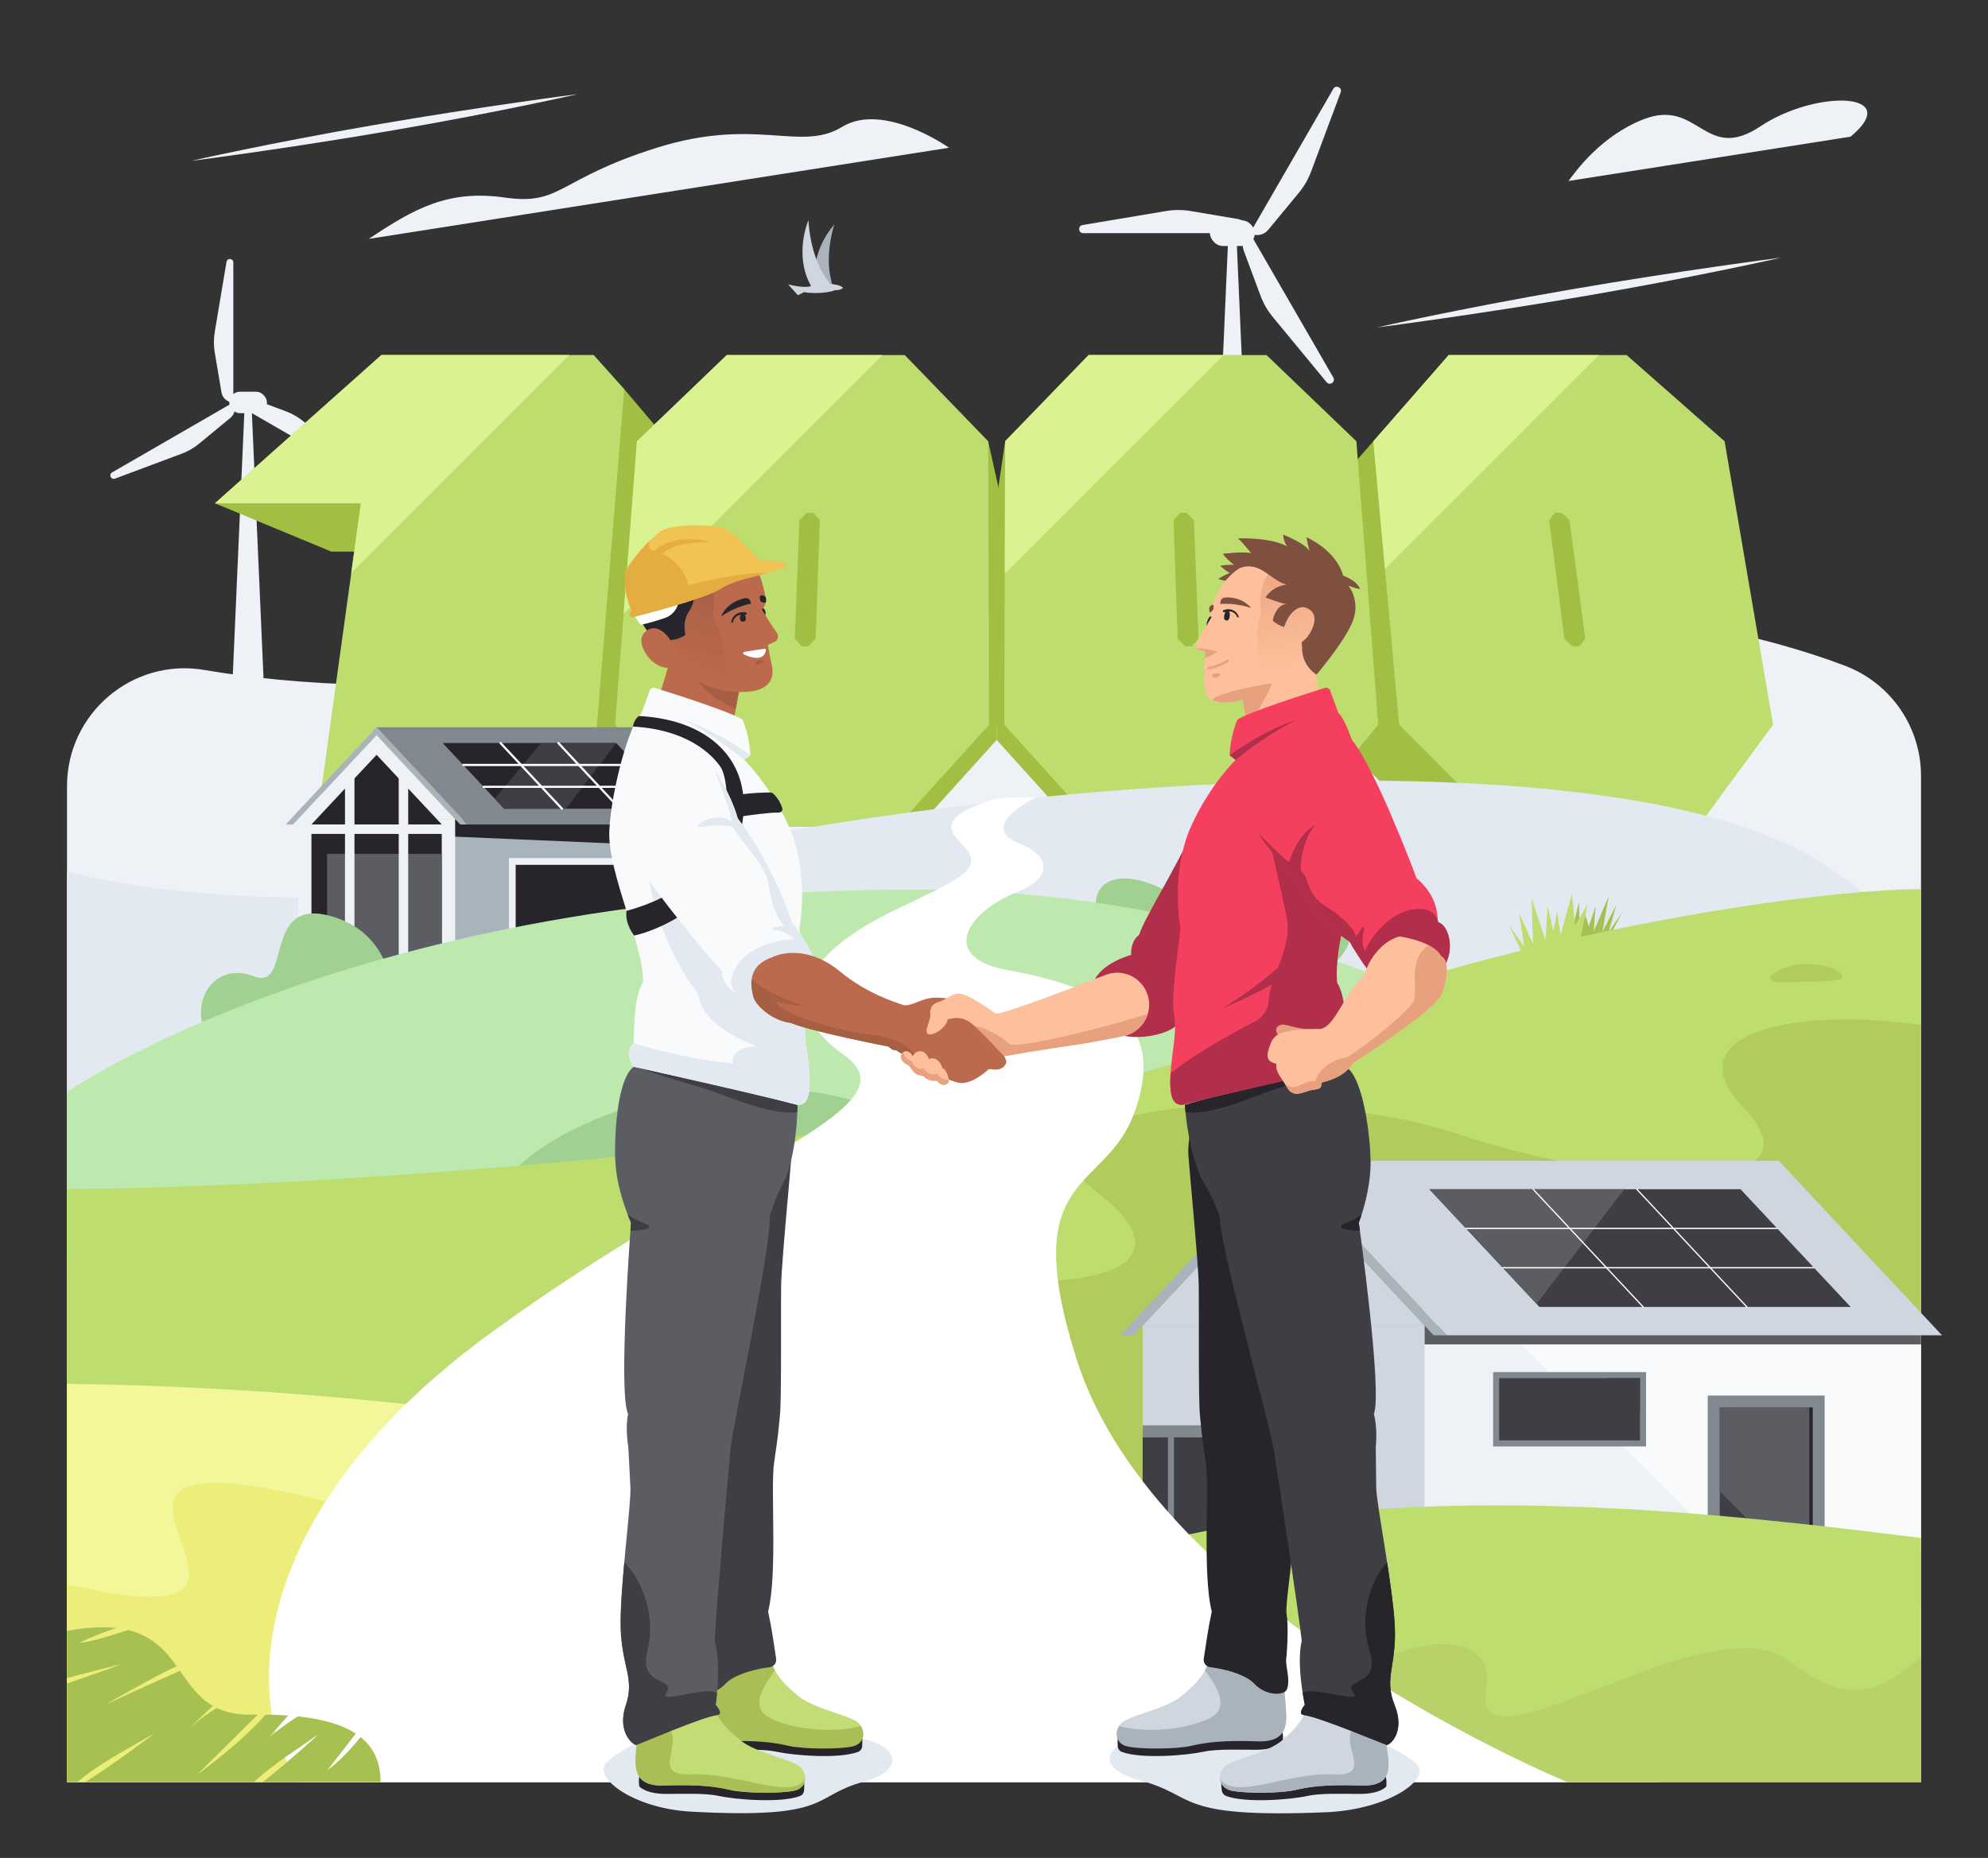 <?xml version="1.0" encoding="UTF-8"?><svg id="_01" xmlns="http://www.w3.org/2000/svg" xmlns:xlink="http://www.w3.org/1999/xlink" viewBox="0 0 920 860"><rect x="0" y="0" width="920" height="860" fill="#333333" stroke="none"/><defs><style>.cls-1{fill:#eef2f7;}.cls-2{fill:#a1bf43;}.cls-3{fill:#fff;}.cls-4{fill:#7f5040;}.cls-5{fill:#a6c152;}.cls-6{fill:#a9b3bc;}.cls-7{fill:#eded7a;}.cls-8{fill:#f3f79a;}.cls-9{fill:#81888f;}.cls-10{fill:#b12f4a;}.cls-11{fill:#bedd6f;}.cls-12{fill:#f43f5e;}.cls-13{fill:url(#Gradient_bez_nazwy_11);}.cls-14{fill:url(#Gradient_bez_nazwy_25-2);}.cls-15{fill:#daf28f;}.cls-16{fill:#a9bf56;}.cls-17{fill:#3f3e45;}.cls-18{fill:#e8a17e;}.cls-19{fill:#bc6a4d;}.cls-20{fill:#e4ad42;}.cls-21{fill:#b8d169;}.cls-22{fill:#a1d190;}.cls-23{fill:#27252b;}.cls-24{fill:#e3e9f0;}.cls-25{fill:#bde9ae;}.cls-26{fill:#b1cc5c;}.cls-27{fill:#f1c353;}.cls-28{fill:#a75f44;}.cls-29{fill:#5b5d62;}.cls-30{fill:#cfd6df;}.cls-31{fill:#fec09c;}.cls-32{fill:#c2dd75;}.cls-33{fill:url(#Gradient_bez_nazwy_25);}.cls-34{fill:#f9fafb;}</style><linearGradient id="Gradient_bez_nazwy_11" x1="312.22" y1="312.99" x2="328.2" y2="261.33" gradientUnits="userSpaceOnUse"><stop offset="0" stop-color="#bc6a4d"/><stop offset="1" stop-color="#a65e44"/></linearGradient><linearGradient id="Gradient_bez_nazwy_25" x1="603.4" y1="309.53" x2="595.1" y2="248.76" gradientUnits="userSpaceOnUse"><stop offset="0" stop-color="#fec09c"/><stop offset="1" stop-color="#e8a17e"/></linearGradient><linearGradient id="Gradient_bez_nazwy_25-2" x1="603.45" y1="309.52" x2="595.15" y2="248.75" xlink:href="#Gradient_bez_nazwy_25"/></defs><path class="cls-1" d="m889,359.15c0-22.69-14.03-43.02-35.26-51.03-155.04-58.52-415.36-16.49-573.1,2.91-83.44,10.26-145.02,6.05-186.13-.93-33.23-5.64-63.5,20.11-63.5,53.81v460.93h858v-465.68Z"/><polygon class="cls-1" points="116.35 186.27 113.28 186.27 106.89 331.71 122.74 331.71 116.35 186.27"/><rect class="cls-1" x="106.09" y="181.31" width="17.44" height="9.94" rx="4.97" ry="4.97"/><path class="cls-1" d="m107.98,186.27v-64.79c0-1.95-2.84-2.19-3.16-.26l-5.44,32.44c-.53,3.15-.53,6.37,0,9.52l3.12,18.46c.45,2.68,2.77,4.64,5.48,4.64h0Z"/><path class="cls-1" d="m107.98,186.27l-56.11,32.4c-1.69.98-.48,3.56,1.35,2.87l30.81-11.51c2.99-1.12,5.78-2.73,8.24-4.77l14.43-11.93c2.09-1.73,2.63-4.72,1.27-7.07h0Z"/><path class="cls-1" d="m107.98,186.27l56.11,32.4c1.69.98,3.32-1.36,1.81-2.61l-25.37-20.93c-2.47-2.03-5.25-3.64-8.25-4.76l-17.54-6.53c-2.54-.95-5.4.08-6.76,2.43h0Z"/><polygon class="cls-1" points="568.48 107.93 572.14 107.93 579.75 281.12 560.88 281.12 568.48 107.93"/><rect class="cls-1" x="559.93" y="102.02" width="20.77" height="11.83" rx="5.92" ry="5.92" transform="translate(1140.62 215.87) rotate(180)"/><path class="cls-1" d="m578.45,107.93h-77.15c-2.33,0-2.61-3.38-.31-3.77l38.63-6.48c3.75-.63,7.59-.63,11.34,0l21.98,3.71c3.19.54,5.52,3.3,5.52,6.53h0Z"/><path class="cls-1" d="m578.45,107.93l38.58-66.82c1.16-2.02,4.24-.57,3.42,1.61l-13.7,36.69c-1.33,3.57-3.25,6.88-5.67,9.82l-14.2,17.18c-2.06,2.49-5.62,3.13-8.42,1.52h0Z"/><path class="cls-1" d="m578.45,107.93l38.58,66.82c1.16,2.02-1.63,3.95-3.11,2.16l-24.92-30.21c-2.42-2.94-4.34-6.26-5.66-9.82l-7.78-20.89c-1.13-3.03.1-6.43,2.9-8.05h0Z"/><path class="cls-1" d="m170.66,110.57l268.52-42.18s-30.25-21.45-49.5-9.65c-19.25,11.8-39.59-4.83-85.72,9.65-46.13,14.48-43.99,26.81-70.26,23.06-26.28-3.75-41.89,5-63.04,19.13Z"/><path class="cls-1" d="m856.42,63.26l-130.55,20.51c3.29-4.46,15.03-20.9,34.76-28.57,25.49-9.91,28.24,20.48,54.02,3.29,25.78-17.2,66.63-15.98,41.77,4.77Z"/><path class="cls-1" d="m267.36,43.57s-35.45,8.12-84.85,16.65c-49.4,8.54-94.05,14.26-94.05,14.26,0,0,35.45-8.12,84.85-16.65,49.4-8.54,94.05-14.26,94.05-14.26Z"/><path class="cls-1" d="m824.24,119.26s-37.08,8.49-88.74,17.42c-51.67,8.93-98.36,14.91-98.36,14.91,0,0,37.08-8.49,88.74-17.42,51.67-8.93,98.36-14.91,98.36-14.91Z"/><path class="cls-6" d="m385.63,133.84s-1.44-5.25-1.85-9.04c-1.14-10.64,2.32-20.83,2.32-20.83,0,0-12.35,12.95-8.04,29.31,6.01.94,7.57.56,7.57.56Z"/><path class="cls-30" d="m375.19,132.49c.06-.02.12-.03.18-.05-8.23-14.53-1.23-30.56-1.23-30.56,0,0,.25,11.68,5.36,22.1,1.32,2.69,3.47,5.96,4.56,7.55,1.79-.18,5.38.68,6.1,1.72,0,0-1.3,1.25-3.74,1.05-2.13,1.06-8.71,1.86-14.41.94-.78.5-2.76,1.4-2.76,1.4,0,0-4.67-5.1-4.51-5.03.07.03,6.91,1.9,10.44.87Z"/><polygon class="cls-2" points="99.46 232.97 153.3 255.31 210.76 255.31 193.16 382.61 300.45 382.61 314.42 210.34 288.86 180.11 99.46 232.97"/><path class="cls-2" d="m457.31,204.25l-100.49-7.32c-13.65,13.1-21.4,20.53-35.38,33.95l-8.61,111.61c12.81,15.46,20.1,24.24,33.26,40.12h78.91c14.33-15.88,22.27-24.65,36.24-40.12l2-111.61-5.93-26.63Z"/><path class="cls-2" d="m709.04,196.93l-73.49,7.32c-11.44,13.1-17.94,20.53-29.67,33.95l13.61,104.29c15.42,15.46,24.18,24.24,40,40.12h77.72c11.67-15.88,18.13-24.65,29.49-40.12l-19.09-111.61c-15.24-13.42-23.69-20.86-38.57-33.95Z"/><path class="cls-2" d="m465.16,204.25l100.49-7.32c13.65,13.1,21.4,20.53,35.38,33.95l8.61,111.61c-12.81,15.46-20.1,24.24-33.26,40.12h-78.91c-14.33-15.88-22.27-24.65-36.24-40.12v-111.61s3.93-26.63,3.93-26.63Z"/><path class="cls-11" d="m176.5,164.33l-77.03,68.63h67.55l-20.68,149.64h126.12l16.41-202.5c-5.54-6.19-8.64-9.64-14.12-15.77h-98.24Z"/><polygon class="cls-15" points="176.5 164.33 99.46 232.97 167.01 232.97 162.54 265.32 263.52 164.33 176.5 164.33"/><path class="cls-11" d="m418.68,164.34h-82.32c-16.05,15.39-25.15,24.13-41.59,39.91l-10.12,131.2c15.06,18.18,23.62,28.5,39.1,47.16h91.36c16.85-18.66,26.18-28.98,42.6-47.16l-.39-131.2-38.63-39.91Zm-41.2,131.25l-3.41,3.56h-3.11l-3.15-3.56,2.16-54.86c1.3-1.32,2.03-2.06,3.33-3.37h3.02c1.2,1.31,1.88,2.05,3.08,3.37l-1.91,54.86Z"/><path class="cls-15" d="m336.35,164.34c-16.05,15.39-25.15,24.13-41.59,39.91l-6.16,79.81,119.72-119.72h-71.97Z"/><path class="cls-11" d="m503.79,164.34h82.32c16.05,15.39,25.15,24.13,41.59,39.91l10.12,131.2c-15.06,18.18-23.62,28.5-39.1,47.16h-91.36c-16.85-18.66-26.18-28.98-42.6-47.16l.39-131.2,38.63-39.91Zm41.2,131.25l3.41,3.56h3.11l3.15-3.56-2.16-54.86c-1.3-1.32-2.03-2.06-3.33-3.37h-3.02c-1.2,1.31-1.88,2.05-3.08,3.37l1.91,54.86Z"/><polygon class="cls-15" points="566.24 164.33 464.98 265.58 465.16 204.25 503.79 164.33 566.24 164.33"/><path class="cls-11" d="m752.76,164.34h-82.32c-13.45,15.39-21.09,24.13-34.88,39.91l11.93,131.2c18.13,18.18,28.42,28.5,47.02,47.16h91.36c13.72-18.66,21.31-28.98,34.67-47.16l-22.44-131.2c-17.92-15.78-27.84-24.52-45.34-39.91Zm-19.13,131.25l-2.81,3.56h-3.11l-3.75-3.56-7.06-54.86c1.08-1.32,1.68-2.06,2.76-3.37h3.02c1.42,1.31,2.22,2.05,3.64,3.37l7.31,54.86Z"/><path class="cls-15" d="m670.43,164.34c-13.45,15.39-21.09,24.13-34.88,39.91l5.38,59.17,99.08-99.08h-69.58Z"/><path class="cls-24" d="m844.39,400.3c-95.84-63.68-391.88-37.52-534.72-4.6-170.43,39.29-278.67,7.76-278.67,7.76v421.37h858v-278.06c0-102.42,2-115.5-44.61-146.47Z"/><rect class="cls-1" x="137.91" y="379.16" width="72.75" height="81.01"/><polygon class="cls-1" points="174.28 340.26 137.91 379.16 210.66 379.16 174.28 340.26"/><polygon class="cls-23" points="144.13 460.17 144.13 381.61 174.28 349.37 204.44 381.61 204.44 460.17 144.13 460.17"/><rect class="cls-29" x="151.38" y="395.24" width="53.06" height="62.08"/><rect class="cls-6" x="210.66" y="379.16" width="128.09" height="81.01" transform="translate(549.41 839.34) rotate(180)"/><polygon class="cls-23" points="210.66 387.26 338.75 392.79 338.75 379.16 210.66 379.16 210.66 387.26"/><rect class="cls-1" x="255.65" y="377.07" width="38.11" height="78.35" transform="translate(690.95 141.54) rotate(90)"/><rect class="cls-23" x="258.76" y="380.18" width="31.89" height="72.13" transform="translate(690.95 141.54) rotate(90)"/><rect class="cls-23" x="294.41" y="415.83" width="31.89" height=".83" transform="translate(726.61 105.89) rotate(90)"/><rect class="cls-1" x="142.26" y="381.61" width="64.05" height="4.39"/><rect class="cls-1" x="136.49" y="407.75" width="100.46" height="4.39" transform="translate(596.66 223.22) rotate(90)"/><rect class="cls-1" x="111.62" y="407.75" width="100.46" height="4.39" transform="translate(571.79 248.1) rotate(90)"/><polygon class="cls-6" points="216.39 381.65 212.99 381.65 174.28 340.26 135.58 381.65 132.18 381.65 174.28 336.62 216.39 381.65"/><polygon class="cls-9" points="302.07 336.62 174.28 336.62 216.39 381.65 344.18 381.65 302.07 336.62"/><polygon class="cls-23" points="233.29 374.33 204.87 343.94 285.17 343.94 313.59 374.33 233.29 374.33"/><polygon class="cls-17" points="261.9 374.33 285.17 343.94 250.5 343.94 228.97 369.71 233.29 374.33 261.9 374.33"/><path class="cls-3" d="m294.64,354.57h-80.3c-.28,0-.5-.22-.5-.5s.22-.5.5-.5h80.3c.28,0,.5.22.5.5s-.22.5-.5.5Z"/><path class="cls-3" d="m304.12,364.7h-80.3c-.28,0-.5-.22-.5-.5s.22-.5.5-.5h80.3c.28,0,.5.22.5.5s-.22.5-.5.5Z"/><path class="cls-3" d="m260.06,374.83c-.13,0-.27-.05-.37-.16l-28.42-30.39c-.19-.2-.18-.52.02-.71.2-.19.52-.18.71.02l28.42,30.39c.19.2.18.52-.02.71-.1.09-.22.13-.34.13Z"/><path class="cls-3" d="m286.82,374.83c-.13,0-.27-.05-.37-.16l-28.42-30.39c-.19-.2-.18-.52.02-.71.2-.19.52-.18.71.02l28.42,30.39c.19.2.18.52-.02.71-.1.09-.22.13-.34.13Z"/><path class="cls-22" d="m94.39,476.1c-5.44-14.25,5.67-31,23.16-24.18,17.49,6.82,4.01-35.59,34.11-28.26,30.83,7.51,30.16,38.48,30.16,38.48l-87.44,13.95Z"/><path class="cls-22" d="m507.54,421.35c-2.85-11.86,9.46-24.95,43.2-2.58,18.26,12.1,41.4-10.08,66.38,3.82,17.31,9.63-.13,23.86-.13,23.86l-109.44-25.1Z"/><path class="cls-25" d="m853,584.29s-171.37-172.53-429.41-172.53S31,505.43,31,505.43v78.85h822Z"/><path class="cls-22" d="m232.35,553.35c-1.63-13.08,39.12-41.72,92.94-48.41,53.82-6.69,100.34,11.09,101.96,24.17,1.63,13.08-42.25,16.5-96.07,23.2-53.82,6.69-97.2,14.12-98.83,1.04Z"/><polygon class="cls-5" points="744.66 433.79 750.94 422.02 744.52 431.29 747.98 418.86 741.59 431.26 744.46 414.8 737.56 431.08 738.41 419.45 735.24 428.77 733.42 422.61 731.1 429.86 730.69 417.45 727.99 428.96 726.33 425 725.68 436.95 744.66 433.79"/><polygon class="cls-11" points="704.7 441.7 698.29 428.25 705.39 438.25 703.05 422.75 709.48 437.02 708.78 415.81 715.16 435.13 716.28 419.68 718.85 431.06 720.61 421.98 722.22 432.58 727.46 413.82 728.92 428.37 734.7 418.6 730.55 438.29 704.7 441.7"/><path class="cls-11" d="m889,411.57c-50.39,0-195.02,20.85-313.99,69.69-118.97,48.84-438.56,69.1-544.01,69.1v193.38h858v-332.17Z"/><path class="cls-26" d="m407.9,579.74c67.11,24.51,155.13,14.3,100.18-27.46-54.93-41.75,90.07-52.8,166.72-27.36,76.65,25.45,172.32,29.81,131.68-12.65-31.71-33.14,22.03-46.55,82.52-37.84v269.31h-458.85c-9.23-47.76-29.43-100.93-72.81-130.59-91.6-62.61-38.67-66.01,50.56-33.41Z"/><rect class="cls-30" x="528.79" y="613.61" width="130.48" height="103.89"/><polygon class="cls-30" points="594.03 543.85 528.79 613.61 659.27 613.61 594.03 543.85"/><rect class="cls-34" x="659.27" y="613.61" width="229.73" height="103.89" transform="translate(1548.27 1331.12) rotate(180)"/><polygon class="cls-1" points="659.27 717.5 659.27 577.55 799.22 717.5 659.27 717.5"/><rect class="cls-9" x="709.15" y="616.93" width="34.43" height="70.77" transform="translate(1378.68 -74.05) rotate(90)"/><rect class="cls-17" x="711.96" y="619.74" width="28.81" height="65.16" transform="translate(1378.68 -74.05) rotate(90)"/><rect class="cls-29" x="659.27" y="613.61" width="229.73" height="8.66" transform="translate(1548.27 1235.89) rotate(180)"/><rect class="cls-9" x="781.57" y="654.68" width="71.55" height="54.1" transform="translate(1499.07 -135.61) rotate(90)"/><rect class="cls-17" x="784.35" y="663.04" width="65.97" height="42.95" transform="translate(1501.85 -132.82) rotate(90)"/><polygon class="cls-17" points="758.94 637.91 758.94 653.42 743.44 637.91 758.94 637.91"/><polygon class="cls-29" points="838.81 651.53 838.81 717.5 823.03 717.5 795.86 690.34 795.86 651.53 838.81 651.53"/><rect class="cls-23" x="805.09" y="683.77" width="65.97" height="1.49" transform="translate(1522.59 -153.56) rotate(90)"/><polygon class="cls-6" points="669.55 618.07 663.44 618.07 594.03 543.85 524.62 618.07 518.5 618.07 594.03 537.32 669.55 618.07"/><polygon class="cls-30" points="823.2 537.32 594.03 537.32 669.55 618.07 898.72 618.07 823.2 537.32"/><polygon class="cls-17" points="712.42 604.95 661.45 550.45 805.46 550.45 856.44 604.95 712.42 604.95"/><polygon class="cls-29" points="661.45 550.45 711.08 603.51 751.72 550.45 661.45 550.45"/><path class="cls-3" d="m822.46,568.9h-144.01c-.16,0-.29-.13-.29-.29s.13-.29.29-.29h144.01c.16,0,.29.13.29.29s-.13.29-.29.29Z"/><path class="cls-3" d="m839.45,587.07h-144.01c-.16,0-.29-.13-.29-.29s.13-.29.29-.29h144.01c.16,0,.29.13.29.29s-.13.29-.29.29Z"/><path class="cls-3" d="m760.43,605.24c-.08,0-.15-.03-.21-.09l-50.97-54.5c-.11-.12-.1-.3.01-.41.12-.11.3-.1.41.01l50.97,54.5c.11.12.1.3-.01.41-.06.05-.13.08-.2.08Z"/><path class="cls-3" d="m808.43,605.24c-.08,0-.15-.03-.21-.09l-50.97-54.5c-.11-.12-.1-.3.01-.41.12-.11.3-.1.41.01l50.97,54.5c.11.12.1.3-.01.41-.06.05-.13.08-.2.08Z"/><rect class="cls-9" x="528.79" y="659.74" width="70.44" height="57.76" transform="translate(1128.02 1377.24) rotate(180)"/><rect class="cls-17" x="535.13" y="658.97" width="52.19" height="64.87" transform="translate(1252.63 130.19) rotate(90)"/><rect class="cls-9" x="515.8" y="690.01" width="52.19" height="2.79" transform="translate(1233.3 149.52) rotate(90)"/><path class="cls-8" d="m768,824.83c-103.82-69.07-397.36-180.1-737-184.28,0,113.62,0,184.28,0,184.28h737Z"/><path class="cls-7" d="m52.85,737.63c90.44,13.97-40.19-73.81,85.53-45.68,67,14.99,254.96,68.81,193.75,22.58-14.13-10.67-15.36-21.43,23.57-22.26,40.1-.86,132.74,24.8,171.3,35.65,84.19,23.67,177.76,64.03,241,96.92H31s0-91.44,0-91.44c7.34,1.32,14.58,3.1,21.85,4.23Z"/><path class="cls-7" d="m274.95,706.85c-.49,1.78,6,6.91,15.07,9.32,9.07,2.42,17.29,1.22,17.78-.57.49-1.78-6.94-3.47-16.01-5.89-9.07-2.42-16.35-4.65-16.84-2.87Z"/><path class="cls-11" d="m353,824.83c124.12-164.66,398.72-129.83,536-112.96v112.96H353Z"/><path class="cls-21" d="m827.66,768.59c-36.48-27.72-147.39,56.24-139.89,13.46,7.5-42.77-82.26-16.23-109.44,42.77h310.67v-57.82c-21.72,18.46-34.49,21.98-61.34,1.58Z"/><path class="cls-3" d="m498.15,628.94c-27.73-87.81,13.3-76.34,26.85-114.03,13.55-37.69-5.43-56.27-59.21-66-29.69-5.37-20.53-25.77,5.29-36.18,15.13-6.09,16.27-16.32.37-22.42-9.88-3.79-10.84-11.1,7.55-21.09-3.82-.21-14.69-.43-19.67,1.11-28.44,8.43-17.89,16.34-13.09,21.6,9.57,10.48-2.55,15.11-31.94,29.22-38.11,18.3-58.05,42.9-23.67,67.25,34.38,24.34-53.1,48.12-163.2,128.33-124.39,90.61-110.56,184.46-88.21,208.11h586.04s-189.82-77.84-227.11-195.9Z"/><path class="cls-5" d="m31,779.22c12.78-4.28,25.33-8.97,25.33-8.97-8.47,2.2-16.99,4.17-25.33,6.52v-21.88c9.29-1.71,16.75-2.01,22.88-1.32-5.85,1.9-11.57,4.1-17.06,6.82,3.45,0,12.71-2.71,22.39-5.89,11.39,2.74,17.36,9.55,22.55,16.73-10.9,5.01-32.96,17.8-32.96,17.8,0,0,19.93-9.24,34.46-15.68,4.35,6.19,8.48,12.38,15.29,16.28-3.89,3.53-11.07,10.39-11.07,10.39,0,0,5.45-5.03,12.86-9.45,4.23,2.03,9.45,3.22,16.24,3.1.92-.02,1.82-.02,2.72-.02l-27.8,27.54s18.58-13.09,31.45-27.53c3.68.04,7.14.18,10.39.41l-9.06,10.31s6.22-5.27,13.54-9.92c11.9,1.25,20.7,3.92,26.86,7.97l-13.19,17.02s7.81-5.73,15.39-15.43c6.38,5.11,9.24,12.07,9.24,20.82h-54.51c11.26-8.74,25.86-22.13,25.86-22.13-10.3,7.2-21.06,13.92-29.96,22.13H39.42c12.49-7.61,32.2-22.6,32.2-22.6-12.4,7.2-25.3,13.77-35.88,22.6h-4.74v-45.62Z"/><path class="cls-24" d="m386.04,804.03c-21.12.95-43.75.69-61.47-1.77-9.98-1.38-18.98-.39-26.38,2.85-7.43,3.26-13.27,6.99-17,10.18-8.04,6.86,11.38,21.79,38.7,23.27,65.78,3.56,55.22-7.16,79.69-13.82,24.04-6.54,13.37-21.92-13.54-20.71Z"/><path class="cls-24" d="m542.26,803.61c22.68,1.16,46.98,1.12,65.98-1.17,10.7-1.29,20.37-.21,28.35,3.12,8.01,3.34,14.31,7.13,18.36,10.36,8.7,6.95-12,21.71-41.32,22.92-70.59,2.92-59.35-7.71-85.69-14.62-25.87-6.78-14.57-22.08,14.33-20.61Z"/><path class="cls-19" d="m301.14,333.55s8.68-23.95,10.05-34.01c11.03-5.25,32.55,11.24,32.55,11.24,0,0-4.48,22.95-4.69,26.71,2.32,6.96-6.59,16.81-6.59,16.81,0,0-9.82-4.6-31.32-20.75Z"/><path class="cls-28" d="m321.62,311.76c2.87,8.79,13.34,14.07,18.89,16.3.7-3.94,1.51-8.33,2.16-11.69l-21.05-4.6Z"/><path class="cls-23" d="m354.27,283.54c.13,1.25-.44,1.7-1.2,1.78-.76.08-1.41-.24-1.54-1.49-.13-1.25.38-2.34,1.14-2.41.76-.08,1.48.87,1.61,2.13Z"/><path class="cls-19" d="m307,302.03s-10.99-10.13-10.62-23.64c.37-13.51,3.92-22.45,25.42-26.96,16.53-3.47,26.71,8.15,29.66,14.78,1.41,3.16,3.15,10.75,2.94,12.39-.29,2.27-1.8,3.49-1.8,3.49,0,0,3.87,6.63,6.84,10.73.93,1.29.8,3.28-.6,4.04-1.75.96-3.5,1.68-3.5,1.68,0,0,.48,3.32,1.79,9.07,1.31,5.76-.07,12.97-14.8,12.69-14.73-.28-21.69-7-21.69-7l-1.74-5.93-11.92-5.34Z"/><path class="cls-13" d="m329.97,285.51c8.02,14.2,4.19,24.41,7.55,34.45-11.39-1.41-16.83-6.62-16.87-6.66l-.76-2.6-.98-3.34-4.32-1.93-7.6-3.4h0c-.32-.31-10.97-10.34-10.61-23.64,0-.13,0-.26.01-.39.68-20.99,29.27-24.81,33.7-4.28.85,3.92.13,9.2-.12,11.78Z"/><path class="cls-23" d="m307.47,296.13s4.57,1.13,9.69-2.19c-.05-.54-.13-1.12-.22-1.74-.49-3.18.12-6.44,1.88-9.14,3.13-4.82,4.02-12.46,1.96-16.32,8.91-1,30.33-3.72,24.41-10.24-5.92-6.52-19.56-9.71-35.72-2.79-16.16,6.92-12.69,11.64-12.69,11.64,0,0-7.3,15.1,3.51,27.56,2.73,1.4,7.18,3.23,7.18,3.23Z"/><path class="cls-19" d="m310.9,297.29c-3.12-5.25-7.45-7.87-10.99-5.8-4.84,2.83-3.43,7.9-.02,12.49,2.9,3.89,8.55,6.55,12.16,4.29,3.76-3.16-1.14-10.98-1.14-10.98Z"/><path class="cls-23" d="m347.07,277.95c-.41-.86-1.47-1.29-2.58-1.02-1.23.31-3.12.8-5.19,2.05-4.19,2.54-5.6,6.31-5.6,6.31,0,0,3.02-2.06,6.14-3.39,5.16-2.21,7.9-2.55,7.9-2.55l-.67-1.4Z"/><path class="cls-23" d="m354.53,277.82c.04.98-.13,1.26-.79,1.16-.35-.05-1.1-.23-1.67-.45-.49-1.09-.65-2.24-.23-2.71.42-.47.91-.26,1.42-.13,1.51.39,1.23,1.38,1.27,2.13Z"/><path class="cls-23" d="m344.84,284.57c-2.58-.62-5.12.74-5.65,3.41-.07.5-.84.39-.76-.11.48-3.22,3.5-5.01,6.6-4.42.8.09.6,1.29-.19,1.12h0Z"/><path class="cls-23" d="m345.17,286.03c.1,1.26-.48,1.69-1.24,1.75-.76.06-1.41-.27-1.51-1.52-.1-1.26.43-2.33,1.19-2.39.76-.06,1.46.9,1.56,2.16Z"/><ellipse class="cls-28" cx="351.37" cy="306.54" rx="2.04" ry="1.01" transform="translate(-58.91 84.96) rotate(-12.73)"/><path class="cls-3" d="m354.47,301.02c-.45,2.55-2.61,5.28-10.18,1.93-.58-.26-.47-1.13.16-1.23l9.28-1.43c.43-.07.81.3.74.73Z"/><path class="cls-3" d="m292.39,282.05s1.76,4.76,4.15,7.16c3.15-.61,7.41-1.92,11.08-3.14,4.5-1.5,7.22-6.06,6.42-10.73h0s-21.65,6.72-21.65,6.72Z"/><path class="cls-27" d="m292.59,285.76s33.58-8.36,41.41-13.54c7.03-4.65,20.29-5.8,29.2-9.68,1.04-.45.86-1.97-.24-2.2-6.66-1.37-11.35-.92-11.35-.92,0,0-9.73-11.57-17.09-15.16-11.57-2.19-23.56-.92-27.49.95-3.94,1.87-12.64,10.92-17.61,19.13-1.04,11.12,2.97,18.48,2.97,18.48,0,0-2.54,1.69.22,2.93Z"/><path class="cls-20" d="m318.68,270.93s-2.39-12.09-15.08-15.56c-3.98-1.09-3.9-3.03-2.52-5.51-3.96,3.83-8.56,9.32-11.68,14.49-1.04,11.12,2.97,18.48,2.97,18.48,0,0-2.54,1.69.22,2.93,0,0,33.58-8.36,41.41-13.54,5.09-3.37,13.46-4.9,21.08-6.97-13.65-.72-36.39,5.68-36.39,5.68Z"/><path class="cls-20" d="m301.93,260.98c2.08-2.36,4.73-5.79,9.34-7.67s11.36-2.26,17.14-2.63c-5.61-1.38-13.48-1.62-18.95.39-5.21,1.91-8.95,5.73-10.2,7.66,1.28,1.29,2.67,2.26,2.67,2.26Z"/><path class="cls-32" d="m356.86,768.92c1.97,6.28,5.59,10.29,12.72,16.22,7.13,5.93,24.32,8.91,27.73,12.4,3.41,3.48,2.98,9.37-2.45,10.78-5.43,1.41-22.86,1.42-29.91-.22-7.05-1.64-14.72-2.64-30.77-2.07-14.8.52-13.34-9.44-12.94-16.23.24-3.99,1.02-10.59,1.02-10.59,0,0,27.68-11.51,34.6-10.28Z"/><path class="cls-23" d="m323.03,800.88c-.88,1.71-.32,5.54-.32,5.54,0,0,2.79,3.53,12.53,3.5,8.62-.03,18.32-.39,24.29.94,7.17,1.6,28.47,3.47,37.54.05,1.07-.41,1.81-1.4,1.91-2.54.22-2.57-.06-5.27-.06-5.27l-75.89-2.21Z"/><path class="cls-16" d="m398.39,798.94c-9.81,2.76-27.7,2.57-40.63-2.99-10.71-4.6-6.16-13.11.85-22.81-.7-1.31-1.27-2.7-1.75-4.23-6.92-1.22-34.6,10.29-34.6,10.29,0,0-.79,6.61-1.02,10.59-.4,6.79-1.86,16.75,12.93,16.23,16.05-.56,23.72.44,30.76,2.08,7.05,1.63,24.49,1.63,29.92.21,4.74-1.23,5.67-5.89,3.53-9.37Z"/><path class="cls-17" d="m362.47,513.56c2.75,5.75,4.11,16.01,3.85,20.8-.26,4.79-4.62,49.65-4.82,60.51-.2,10.86.24,51.97-.55,60.2-.8,8.23-.91,9.74-2.69,21.72-1.78,11.98,1.65,51.58-2.79,69.14,1.94,9.07,2.6,14.89,3.7,21.76.32,1.98-1.04,3.77-3.02,4.01-9.24,1.15-17.2,4.2-20.32,7.6-5.29,5.75-14.19,5.79-15.24,2.4-1.55-5.03.89-10.22.42-14.05s-1.08-15.65-.15-20.6c.93-4.95-5.46-40.4-4.49-58.12s-3.22-31.14-3.04-43.27c.18-12.14-.4-69.14-1.14-80.16-5.49-14.21-10.23-50.86-4.11-55.69,27.6-2.75,54.4,3.76,54.4,3.76Z"/><path class="cls-23" d="m296.15,821.31c-.88,1.71-.32,5.54-.32,5.54,0,0,2.79,3.53,12.53,3.5,8.62-.03,18.32-.39,24.29.94,7.17,1.6,28.47,3.47,37.54.05,1.07-.41,1.81-1.4,1.91-2.54.22-2.57-.06-5.27-.06-5.27l-75.89-2.21Z"/><path class="cls-32" d="m329.98,789.35c1.97,6.28,5.59,10.29,12.72,16.22,7.13,5.93,24.32,8.91,27.73,12.4,3.41,3.48,2.98,9.37-2.45,10.78s-22.86,1.42-29.91-.22c-7.05-1.64-14.72-2.64-30.77-2.07-14.8.52-13.34-9.44-12.94-16.23.24-3.99,1.02-10.59,1.02-10.59,0,0,27.68-11.51,34.6-10.28Z"/><path class="cls-16" d="m294.36,810.23c-.4,6.79-1.86,16.75,12.94,16.24,16.05-.56,23.72.43,30.77,2.07,7.05,1.64,24.48,1.63,29.91.22,2.92-.76,4.38-2.82,4.59-5.1-6.92,9.73-30.91-3.38-52.89-2.34-20.45.97,0-16.48-13.03-23.9l-9.33,1.43c-1.22.49-1.93.79-1.93.79,0,0-.78,6.6-1.02,10.59Z"/><path class="cls-29" d="m293.34,493.77c-8.03,5.59-9.11,33.65-8.6,43.62.74,14.44,7.28,28.54,7.28,28.54,0,0-6.05,78.46-1.36,88.56-1.42,6.94.11,15.25.11,15.25,0,0,.17,3.57.97,18.74.41,7.8-4.81,45.54-4.52,64.11.29,18.57,6.69,24.08,2.39,36.67s3.62,18.79,4.94,18.4,30.43-13,37.32-13.81c3.27-.38-.69-4.75-.69-4.75,0,0,2.86-18.54-.46-29.58.38-10.91,6.28-78.05,7.32-88.71,1.04-10.66,19.12-94.72,18.1-107.49,3.9-13.37,6.5-14.37,8.63-21.33,4.53-14.78,4.24-30.57,4.24-30.57,0,0-49.73-14.18-75.66-17.64Z"/><path class="cls-17" d="m369,511.41s-45.97-13.11-72.56-17.19c7.57,3.73,26.42,8.26,34.91,11.46,8.71,3.28,27.87,10.86,37.61,9.06.07-2.09.04-3.32.04-3.32Z"/><path class="cls-17" d="m290.52,562.31c.88,2.28,1.5,3.62,1.5,3.62,0,0-.11,1.37-.28,3.75,2.86.03,5.72-.45,7.81-.92.96-.22,1.06-1.54.14-1.9-2.41-.92-5.91-2.45-9.17-4.56Z"/><path class="cls-17" d="m308.11,783.99c5.85-7.85-12.82-2.57-8.51-19.82,4.12-16.49-2.39-32.59-10.68-41.02-.98,10.78-1.81,21.76-1.69,29.45.29,18.57,6.69,24.08,2.39,36.67-4.3,12.59,3.62,18.79,4.94,18.4,1.31-.4,30.43-13,37.32-13.81,3.27-.38-.69-4.75-.69-4.75,0,0,.32-2.09.63-5.29-3.35-3.81-27.18,4.85-23.7.18Z"/><path class="cls-34" d="m296.93,329.92l3.74-10.28c.37-1.01,1.45-1.55,2.47-1.23,7.45,2.33,35.47,11.24,40.48,14.7,3.52,8.45,3.59,16.49,3.59,16.49l-2.79,2.14s11.37,10.9,20.15,29.65c8.78,18.75,6.78,40.5,5.39,48.28,1.2,11.37,4.59,32.32,2.99,39.9-1.6,7.58,1,17.16,1.6,27.33s-.75,14.71-5.54,14.51c-17.76-4.79-75.66-17.64-75.66-17.64,0,0-5.26-6.4-.13-10.91.26-9.01.33-21.88,4.32-28.06,1-15.76-16.56-50.87-15.56-70.42,1-19.55,9.58-49.88,14.96-54.46Z"/><path class="cls-24" d="m293.34,493.77s57.91,12.85,75.66,17.64c4.79.2,6.13-4.34,5.54-14.51-.6-10.17-3.19-19.75-1.6-27.33.42-1.98.49-4.87.36-8.26-21.93-11.28-58.15-32.9-73.37-59.17,1.6,20.95,12.35,43.81,23.34,58.26,1.06,15.03,27.13,23.94,27.13,23.94,0,0-12.37-.36-11.17,8-25.54-2.81-46.02-9.46-46.02-9.46-5.13,4.5.13,10.91.13,10.91Z"/><path class="cls-23" d="m292.89,336.31c25.05,1.32,36.83,12.93,40.75,19.01,3.92,6.08,11.29,51.34-43.7,66.3-.86,6.05,3.53,11.44,3.53,11.44,0,0,39.34-7.78,49.19-47.95,7.2-29.37-10.99-51.8-47.02-53.7-2.24,1.63-2.75,4.9-2.75,4.9Z"/><path class="cls-23" d="m341.9,367.95c5.56-1.06,12.73-1.13,14.74-1.13.38,0,.74.14,1.03.39.95.82,3.07,2.99,4.33,6.79.34,1.03-.4,2.09-1.49,2.09-5.07.03-13.42,1.22-16.8,1.74-.83.13-1.61-.43-1.77-1.26l-1.3-6.78c-.16-.86.4-1.68,1.26-1.84Z"/><path class="cls-24" d="m347.21,349.6s-14.76-11.11-30.62-16.29c15.26,7.78,27.83,18.43,27.83,18.43l2.79-2.14Z"/><path class="cls-34" d="m286.4,369.87c-.53,9.12,3.62,23.71,8.34,29.08,7.74,13.45,34.38,45.71,39.54,50.61-.53,5.96,4.7,9.05,7.26,10.88-.81,6.28,12.45,15.14,23.19,8.76,13.86-8.24,14.39-16.59,11.78-25.68-1.48-5.16-10.32-17.09-10.32-17.09,0,0-7.22-24.29-24.78-47.63-3.36-11.75-11.8-26.18-20.7-34.05-6.13-5.43-15.12-5.64-21.53-.55-7.99,6.34-12.07,15.81-12.79,25.67Z"/><path class="cls-24" d="m341.54,460.44s-.02-.02-.03-.02c-2.75-1.94-3.89-5.46-2.78-8.65,5.82-16.76,28.63-17.06,28.63-17.06,0,0-3.08-3.76-9.24-4.28-.67-.06-.69-.98-.02-1.14,2.96-.67,6.4-1.07,9.46-.99,2.54,3.58,7.84,11.32,8.96,15.21,2.61,9.09,2.08,17.44-11.78,25.67-10.75,6.38-24-2.47-23.19-8.75Z"/><path class="cls-24" d="m355.59,408.79c1.46,9.58,3.86,17.56,8.78,20.88,1.14.3,2.55.25,4.12-.04-1.33-1.91-2.29-3.2-2.29-3.2,0,0-7.22-24.29-24.78-47.63-2.01-7.05-5.87-15.07-10.55-22.06,3.7,9.37,7.82,20.8,8.09,25.05.27,4.26,15.16,17.42,16.63,27Z"/><path class="cls-24" d="m339.35,382.61c-5.56-1.03-11.74-.3-15.36.33-.88.15-1.34-.99-.62-1.51,3.38-2.4,9.73-5.33,16.62-.33.73.53.24,1.67-.65,1.51Z"/><path class="cls-19" d="m357.21,443.18c6.03-3.05,18.57-4.21,31.49,6.46s25.97,14.27,28.9,15.43c2.93,1.16,7.92-2.14,12.15-2.97,4.23-.83,10.25.08,14.47,1.33,4.22,1.25,10.84,1.68,12.55,4.26,1.71,2.59-1.75,5.79-6.29,5.23,5.64,4.79,16.43,16.38,15.12,19.2-1.31,2.82-3.87,3.17-5.86,2.89-1.99-.28-2.38.02-2.38.02,0,0-6.36,6.24-12.37,6.3-6.01.06-26.11-12.53-30.4-15.27-1.22.5-3.39-1.63-3.39-1.63,0,0-36.03-7.02-45.29-10.97-9.09-1.12-16.5-8.61-17.28-12.12-.77-3.51-3.87-13.84,8.58-18.19Z"/><path class="cls-28" d="m347.81,453.61c.02-.14.03-.26.05-.38,8.81,7.68,24.66,12.53,24.66,12.53,0,0-8.07-.66-13.59-2.18,3.28,6.4,28.63,13.09,38.77,14.54,9.79,1.41,23.76,2.31,27.15,14.2-4.62-2.69-8.61-5.2-10.25-6.26-1.22.5-3.4-1.62-3.4-1.62,0,0-36.03-7.02-45.29-10.97-9.09-1.12-16.51-8.6-17.27-12.11-.35-1.59-1.17-4.56-.83-7.75Z"/><path class="cls-31" d="m609.41,305.39c-.96,7.96,1.34,19.04,4.1,26.39,1.35,3.59-.05,7.62-3.34,9.59-14.92,8.93-33.16,12.91-33.16,12.91,0,0,.87-19.79-2.33-31.79,14.79-20.3,35.99-24.27,34.73-17.1Z"/><path class="cls-4" d="m578.36,262.86c-6.42-2.5-13.67-.99-13.67-.99,0,0,3.22,3.35,7.15,4.53,4.16-1.65,6.52-3.54,6.52-3.54Z"/><path class="cls-4" d="m573.59,264.23c-5.25.38-9.77,3.8-9.77,3.8,0,0,3.32,1.26,6.42.78,2.33-2.51,3.34-4.58,3.34-4.58Z"/><path class="cls-31" d="m605.9,311.06c6.78-1.08,9.46-9.39,11.06-12.34,1.81-3.35,3.44-12.47,2.67-18.93-1.07-8.91-5.75-19.17-26.44-21.22-15.9-1.57-25.86,7.43-30.37,17.13-4.24,9.13-6.39,32.47-5.18,43.39.66,5.98,7.42,6.93,14.59,5.47,17.03-3.47,19.35-11.22,33.67-13.51Z"/><path class="cls-33" d="m616.96,298.72c1.81-3.35,3.44-12.47,2.67-18.93-1.02-8.48-5.32-18.18-23.57-20.86-11.95,3.22-14.01,17.53-12.25,24.56-3.69,7.81-2.46,25.15,3.38,35.56,5.79-3.22,10.06-6.61,18.72-7.99,6.78-1.08,9.46-9.39,11.06-12.34Z"/><path class="cls-4" d="m599.12,291.27c-7.36-.75-10.14-4.05-10.14-4.05,0,0,1.25-7.21,6.35-7.65-2.17-.06-9.7-3.02-9.7-3.02,0,0,2.93-5.19,9.81-5.94-7.55-1.89-12.22-11.28-21.81-7.62-4.7-2.38-7.72-6.63-7.72-6.63,0,0,7.77-1.13,13.08-.38-5.25-6.42-6.12-6.79-6.12-6.79,0,0,15.22-.57,22.76,3.68-1.98-3.02-1.79-5.38-1.79-5.38,0,0,10.76,4.15,12.17,7.74-1.42-5.66-1.32-6.51-1.32-6.51,0,0,13.56,5.71,16.83,17.65,2.89,1.23,6.66,3.11,7.89,6.23-2.55-.19-5.47-1.6-5.47-1.6,0,0,5.35,6.29,2.51,15.35-2.83,9.06-17.18,25.91-17.18,25.91,0,0,0,0,0,0-4.22-2.68-6.75-7.35-6.7-12.35.03-2.6-.72-5.51-3.45-8.62Z"/><path class="cls-14" d="m595.09,288.04c2.4-5.26,6.21-8.16,9.75-6.57,4.84,2.17,4.03,7.08,1.29,11.74-2.33,3.96-7.37,7.04-11,5.27-3.86-2.59-.05-10.44-.05-10.44Z"/><path class="cls-23" d="m558.58,287.83c-.44,1.55-.12,2.15.45,2.31.57.16,1.16-.18,1.6-1.72.44-1.55.34-2.93-.22-3.09-.57-.16-1.38.96-1.82,2.51Z"/><path class="cls-4" d="m559.67,282.64c.11.85.27,1.02.73.7,0,0,.02-.01.03-.02.88-.62,1.38-1.71,1.18-2.76-.05-.27-.15-.48-.28-.57-.37-.24-.7.11-1.04.4-1.03.87-.7,1.61-.62,2.25Z"/><path class="cls-31" d="m561.07,284.94c-2.19,3.68-5.45,9.18-7.57,13.05-.55.99-.05,2.22,1.02,2.59,4.39,1.52,8.78,1.76,8.78,1.76l-2.23-17.4Z"/><ellipse class="cls-18" cx="562.73" cy="312.67" rx="1.93" ry=".96" transform="translate(-42.77 94.05) rotate(-9.21)"/><path class="cls-18" d="m559.26,309.86c-.3,0-.54-.23-.56-.53-.02-.31.22-.58.53-.6,2.25-.15,6.59-1.99,8.57-3.4.25-.18.61-.12.79.13.18.25.12.61-.13.79-2.11,1.5-6.66,3.45-9.15,3.61-.01,0-.03,0-.04,0Z"/><path class="cls-4" d="m564.94,278.14c.16-.89,1.01-1.55,2.09-1.58,1.2-.04,3.05-.07,5.25.54,4.47,1.24,6.71,4.32,6.71,4.32,0,0-3.27-1.11-6.46-1.53-5.27-.7-7.85-.31-7.85-.31l.25-1.45Z"/><path class="cls-23" d="m566.31,282.38c2.78-1.08,5.9.05,6.9,2.96.07.19-.03.4-.21.47-.19.07-.41-.03-.47-.23-1-2.46-3.57-3.21-5.91-2.17-.68.21-.99-.83-.3-1.03h0Z"/><path class="cls-23" d="m566.52,285.04c-.24,1.5.26,2.05.96,2.16.7.11,1.34-.25,1.58-1.76.24-1.5-.14-2.81-.84-2.92-.7-.11-1.46,1.02-1.7,2.52Z"/><path class="cls-18" d="m563.31,301.61s-6.5-1.92-9.48-1.46c.19.19.42.34.69.43,1.1.37,2.19.68,3.22.91-.08,1.05-.15,2.09-.2,3.13,3.27-1.03,5.78-3,5.78-3Z"/><path class="cls-18" d="m561.09,324.06c2.78,1.38,6.88,1.38,11.15.51.98-.2,1.91-.42,2.8-.64.89,3.88,1.42,8.41,1.71,12.76,5.28-6.86,11.27-17.59,11.82-20.42-10.92,1.38-27.48,5.6-27.48,7.79Z"/><path class="cls-30" d="m559.39,768.92c-1.97,6.28-5.59,10.29-12.72,16.22s-24.32,8.91-27.73,12.4c-3.41,3.48-2.98,9.37,2.45,10.78s22.86,1.42,29.91-.22c7.05-1.64,14.72-2.64,30.77-2.07,14.8.52,13.34-9.44,12.94-16.23-.24-3.99-1.02-10.59-1.02-10.59,0,0-27.68-11.51-34.6-10.28Z"/><path class="cls-23" d="m593.22,800.88c.88,1.71.32,5.54.32,5.54,0,0-2.79,3.53-12.53,3.5-8.62-.03-18.32-.39-24.29.94-7.17,1.6-28.47,3.47-37.54.05-1.07-.41-1.81-1.4-1.91-2.54-.22-2.57.06-5.27.06-5.27l75.89-2.21Z"/><path class="cls-6" d="m517.86,798.94c9.81,2.76,27.7,2.57,40.63-2.99,10.71-4.6,6.16-13.11-.85-22.81.7-1.31,1.27-2.7,1.75-4.23,6.92-1.22,34.6,10.29,34.6,10.29,0,0,.79,6.61,1.02,10.59.4,6.79,1.86,16.75-12.93,16.23-16.05-.56-23.72.44-30.76,2.08-7.05,1.63-24.49,1.63-29.92.21-4.74-1.23-5.67-5.89-3.53-9.37Z"/><path class="cls-23" d="m553.78,513.56c-2.75,5.75-4.11,16.01-3.85,20.8s4.62,49.65,4.82,60.51c.2,10.86-.24,51.97.55,60.2.8,8.23.91,9.74,2.69,21.72,1.78,11.98-1.65,51.58,2.79,69.14-1.94,9.07-2.6,14.89-3.7,21.76-.32,1.98,1.04,3.77,3.02,4.01,9.24,1.15,17.2,4.2,20.32,7.6,5.29,5.75,14.19,5.79,15.24,2.4,1.55-5.03-.89-10.22-.42-14.05s1.08-15.65.15-20.6c-.93-4.95,5.46-40.4,4.49-58.12-.96-17.72,3.22-31.14,3.04-43.27-.18-12.14.4-69.14,1.14-80.16,5.49-14.21,10.23-50.86,4.11-55.69-27.6-2.75-54.4,3.76-54.4,3.76Z"/><path class="cls-23" d="m640.91,821.31c.99,1.71.67,5.54.67,5.54,0,0-2.57,3.53-12.31,3.5-8.62-.03-18.34-.39-24.23.94-7.06,1.6-28.25,3.47-37.54.05-1.1-.41-1.9-1.4-2.07-2.54-.39-2.57-.27-5.27-.27-5.27l75.75-2.21Z"/><path class="cls-30" d="m605.05,789.35c-1.57,6.28-4.93,10.29-11.69,16.22-6.76,5.93-23.76,8.91-26.94,12.4-3.19,3.48-2.39,9.37,3.13,10.78s22.96,1.42,29.9-.22c6.94-1.64,14.55-2.64,30.63-2.07,14.83.52,12.74-9.44,11.91-16.23-.49-3.99-1.69-10.59-1.69-10.59,0,0-28.41-11.51-35.25-10.28Z"/><path class="cls-6" d="m641.99,810.23c.83,6.79,2.92,16.75-11.91,16.24-16.08-.56-23.69.43-30.63,2.07-6.94,1.64-24.38,1.63-29.9.22-2.97-.76-4.56-2.82-4.91-5.1,7.54,9.73,30.69-3.38,52.75-2.34,20.51.97-1.05-16.48,11.52-23.9l9.42,1.43c1.25.49,1.98.79,1.98.79,0,0,1.2,6.6,1.69,10.59Z"/><path class="cls-17" d="m622.91,493.77c8.39,5.59,11.25,33.65,11.37,43.62.17,14.44-5.46,28.54-5.46,28.54,0,0,11.03,78.46,6.98,88.56,1.86,6.94.86,15.25.86,15.25,0,0,.05,3.57.22,18.74.09,7.8,7.7,45.54,8.59,64.11.89,18.57-5.16,24.08-.06,36.67,5.1,12.59-2.43,18.79-3.77,18.4s-31.26-13-38.2-13.81c-3.29-.38.39-4.75.39-4.75,0,0-4.04-18.54-1.42-29.58-1.08-10.91-11.24-78.05-12.95-88.71s-25.14-94.72-24.93-107.49c-4.75-13.37-7.42-14.37-9.99-21.33-5.47-14.78-6.18-30.57-6.18-30.57,0,0,48.83-14.18,74.54-17.64Z"/><path class="cls-23" d="m548.37,511.41s45.14-13.11,71.47-17.19c-7.33,3.73-25.89,8.26-34.18,11.46-8.5,3.28-27.18,10.86-37.04,9.06-.2-2.09-.25-3.32-.25-3.32Z"/><path class="cls-23" d="m630.09,562.31c-.74,2.28-1.27,3.62-1.27,3.62,0,0,.19,1.37.51,3.75-2.86.03-5.75-.45-7.87-.92-.97-.22-1.15-1.54-.26-1.9,2.35-.92,5.75-2.45,8.88-4.56Z"/><path class="cls-23" d="m626.59,783.99c-6.35-7.85,12.66-2.57,7.25-19.82-5.17-16.49.32-32.59,8.08-41.02,1.66,10.78,3.19,21.76,3.56,29.45.89,18.57-5.16,24.08-.06,36.67,5.1,12.59-2.43,18.79-3.77,18.4-1.34-.4-31.26-13-38.2-13.81-3.29-.38.39-4.75.39-4.75,0,0-.46-2.09-.96-5.29,3.11-3.81,27.49,4.85,23.71.18Z"/><path class="cls-10" d="m609.4,388.08c-.41,9.13-6.05,23.22-11.29,28.06-9.08,12.58-38.91,41.93-44.54,46.27-.08,5.98-5.61,8.52-8.34,10.07.16,6.33-24.64,11.01-30.17,4.13-6.96-8.67-12.4-13.42-8.89-22.2,3.51-8.79,17.33-12.42,17.33-12.42,0,0-.67-6,3.63-9.23,3.04-9.05,15.75-28.29,26.09-50.77,3.54-17.43,22.2-29.17,34.3-27.92,13.73,6.67,22.28,20.76,21.88,34Z"/><path class="cls-31" d="m430.53,469.45c-.3-2.84.87-4.89,4.09-5.78s6.09-4.12,9.47-3.73c3.39.39,9.07,3.85,16.71,9.24,3.66.22,31.89-10.53,50.82-17.93,8.84-3.45,18.6,2.19,20.02,11.57h0c1.18,7.8-3.95,15.16-11.68,16.73-7.82,1.59-17.29,3.41-23.63,4.28-12.57,1.72-31.62,5.05-31.62,5.05,0,0-11.49-12.61-15.68-15.58-4.18-2.97-7.87-2.11-10.43-1.47-.65,4.29-7.57,8.12-9.3,6.68-1.73-1.45,1.52-6.22,1.22-9.06Z"/><path class="cls-18" d="m464.72,488.89s19.04-3.34,31.62-5.05c6.34-.87,15.81-2.69,23.63-4.28,5.53-1.13,9.72-5.22,11.23-10.32-17.92,5.97-61.61,16.84-64.37,13.84-2.59-2.82-9.48-6.87-15.96-8.31.03.03.06.06.09.09,5.01,4.42,13.77,14.03,13.77,14.03Z"/><path class="cls-31" d="m438.82,501.2c.96-1.32-1.18-6.85-2.63-6.67-.98-3.36-3.69-5.67-6.2-4.28-2.55-5.74-6.63-3.67-7.61-1.32-1.97-3.97-5.53-2.2-5.48.28.04,2.48,2.91,3.39,4.13,4.39,2.18,3.92,4.26,4.28,6.26,4.43,2.56,2.64,5.04,2.29,6.29,2.22,1.6,2.1,3.55,2.56,5.25.95Z"/><path class="cls-18" d="m418.09,486.98c.26,2.47,2.29,3.5,4,4.36.06,1.57,3.23,4.33,5.38,3.06.19.96,3.03,4.02,6.57,2.5.78,2.1,2.64,2.93,5,2.93h.01c.04.6-.02,1.08-.23,1.37-1.69,1.61-3.64,1.15-5.25-.96-1.24.08-3.73.43-6.29-2.22-1.99-.14-4.08-.51-6.25-4.42-1.22-1-4.09-1.92-4.13-4.4-.02-.94.48-1.77,1.19-2.23Z"/><path class="cls-12" d="m619.32,329.92l-3.74-10.28c-.37-1.01-1.45-1.55-2.47-1.23-7.45,2.33-35.47,11.24-40.48,14.7-3.52,8.45-3.59,16.49-3.59,16.49l2.79,2.14s-11.37,10.9-20.15,29.65c-8.78,18.75-6.78,40.5-5.39,48.28-1.2,11.37-4.59,32.32-2.99,39.9,1.6,7.58-1,17.16-1.6,27.33-.6,10.17.75,14.71,5.54,14.51,17.76-4.79,75.66-17.64,75.66-17.64,0,0,5.26-6.4.13-10.91-.26-9.01-.33-21.88-4.32-28.06-1.74-27.44,16.13-59.31,15.56-70.42-1-19.55-9.58-49.88-14.96-54.46Z"/><path class="cls-10" d="m547.25,511.41c17.76-4.79,75.66-17.64,75.66-17.64,0,0,5.26-6.4.13-10.91-.26-9.01-.33-21.88-4.32-28.06-1.21-19.09,7.07-40.32,12.03-55.22l-43.41-11.15s4.26,18.09,7.98,35.38c3.16,14.67-7.66,28.1-8.21,39.47-.19,4.03-2.64,7.61-6.22,9.46-13.96,7.23-29.99,16.39-39.17,24.15h0c-.6,10.17.75,14.71,5.54,14.51Z"/><path class="cls-10" d="m565.5,466.87s24.16-10.18,28.74-15.29l.93-7.11c-14.39,13.51-29.66,22.4-29.66,22.4Z"/><path class="cls-10" d="m569.05,349.6s14.76-11.11,30.62-16.29c-15.26,7.78-27.83,18.43-27.83,18.43l-2.79-2.14Z"/><path class="cls-12" d="m608.32,337.9c4.87-.57,13.91-1.67,17.32,4.61,9.96,11.9,27.46,57.23,29.86,63.92,10.41,8.98,9.4,17.37,10.04,20.45,6.08,1.8,8.83,17.5-1.34,24.75-13.13,9.36-20.99,6.48-28.25.43-4.12-3.43-11.47-16.33-11.47-16.33,0,0-11.95-5.97-26.22-31.45-7.67-6.37-15.61-16.57-20.23-26.26-6.02-12.61-1.88-24.96,9.93-32.43,5.39-3.41,14.01-6.61,20.37-7.68Z"/><path class="cls-10" d="m665.54,426.87s0-.03,0-.04c-.67-3.3-3.43-5.76-6.79-6.03-17.68-1.43-27.16,19.32-27.16,19.32,0,0-2.19-4.33-.19-10.18.22-.64-.62-1.03-1.03-.48-1.8,2.44-3.56,5.42-4.73,8.26,2.25,3.77,7.2,11.74,10.31,14.33,7.26,6.05,15.12,8.94,28.24-.42,10.18-7.26,7.42-22.96,1.35-24.75Z"/><path class="cls-18" d="m606.3,476.44c-8.94-.32-12.09-3.65-14.86-1.43-2.77,2.22,1.56,7.12,6.02,7.03s8.84-5.6,8.84-5.6Z"/><path class="cls-31" d="m647.66,433.44c-9.84,2.8-15.09,13.07-16.23,17.86-10.34,10.01-13.32,23.39-20.24,24.97-6.72-.07-14.79.4-19.39,2.37-2.41,1.04-3.7,3.93-4.16,5.35-1.32,4.12-2.3,7.26,3.02,8.39-.43,3.84,1.83,5.61,4.98,11.01,3.15,5.39,7.98,1.63,11.73,1.1,3.75-.53,4-.6,4.24-3.39,4.83-1.28,10.77-3.13,14.71-9.21,12.7-8.1,37.69-25.04,40.58-31.27,2.89-6.23,4.05-16.3.03-17.97-3.83-7.19-19.28-9.19-19.28-9.19Z"/><path class="cls-18" d="m607.38,504.48c3.75-.53,4-.6,4.24-3.39,4.83-1.28,10.77-3.13,14.71-9.21,12.7-8.1,37.69-25.04,40.58-31.27,2.89-6.23,4.05-16.3.03-17.97-1.13-2.12-3.26-3.78-5.71-5.08-10.84,7.09-4.09,21.65-7.45,26.63-3.59,5.32-21.25,19.52-30.41,25.19-8.5,1.21-13.68,7.07-14.71,11.12-6.45-.63-8.78,5.76-14.25.88,0,0,0,0,0,0,.39.62.8,1.28,1.23,2.02,3.15,5.39,7.98,1.63,11.73,1.1Z"/><path class="cls-10" d="m612.61,418.89c8.17,5.2,14.51,10.61,15.57,16.45-.18,1.16-.8,2.44-1.7,3.76-1.21-1.99-2.01-3.39-2.01-3.39,0,0-11.95-5.97-26.22-31.45-5.64-4.69-11.43-11.45-15.93-18.55,7.08,7.17,15.88,15.55,19.66,17.51,3.79,1.96,2.46,10.47,10.63,15.67Z"/><path class="cls-10" d="m608.56,382c-8.89,4.67-12.33,18.11-12.33,18.11l6,4.78c-1-7.78,1.78-17.56,6.33-22.89Z"/><path class="cls-26" d="m818.99,453c-.07-2.26,7.34-6.5,16.63-6.78,9.29-.28,16.95,3.49,17.02,5.75.07,2.26-7.47,2.14-16.77,2.43-9.29.28-16.81.86-16.88-1.4Z"/></svg>